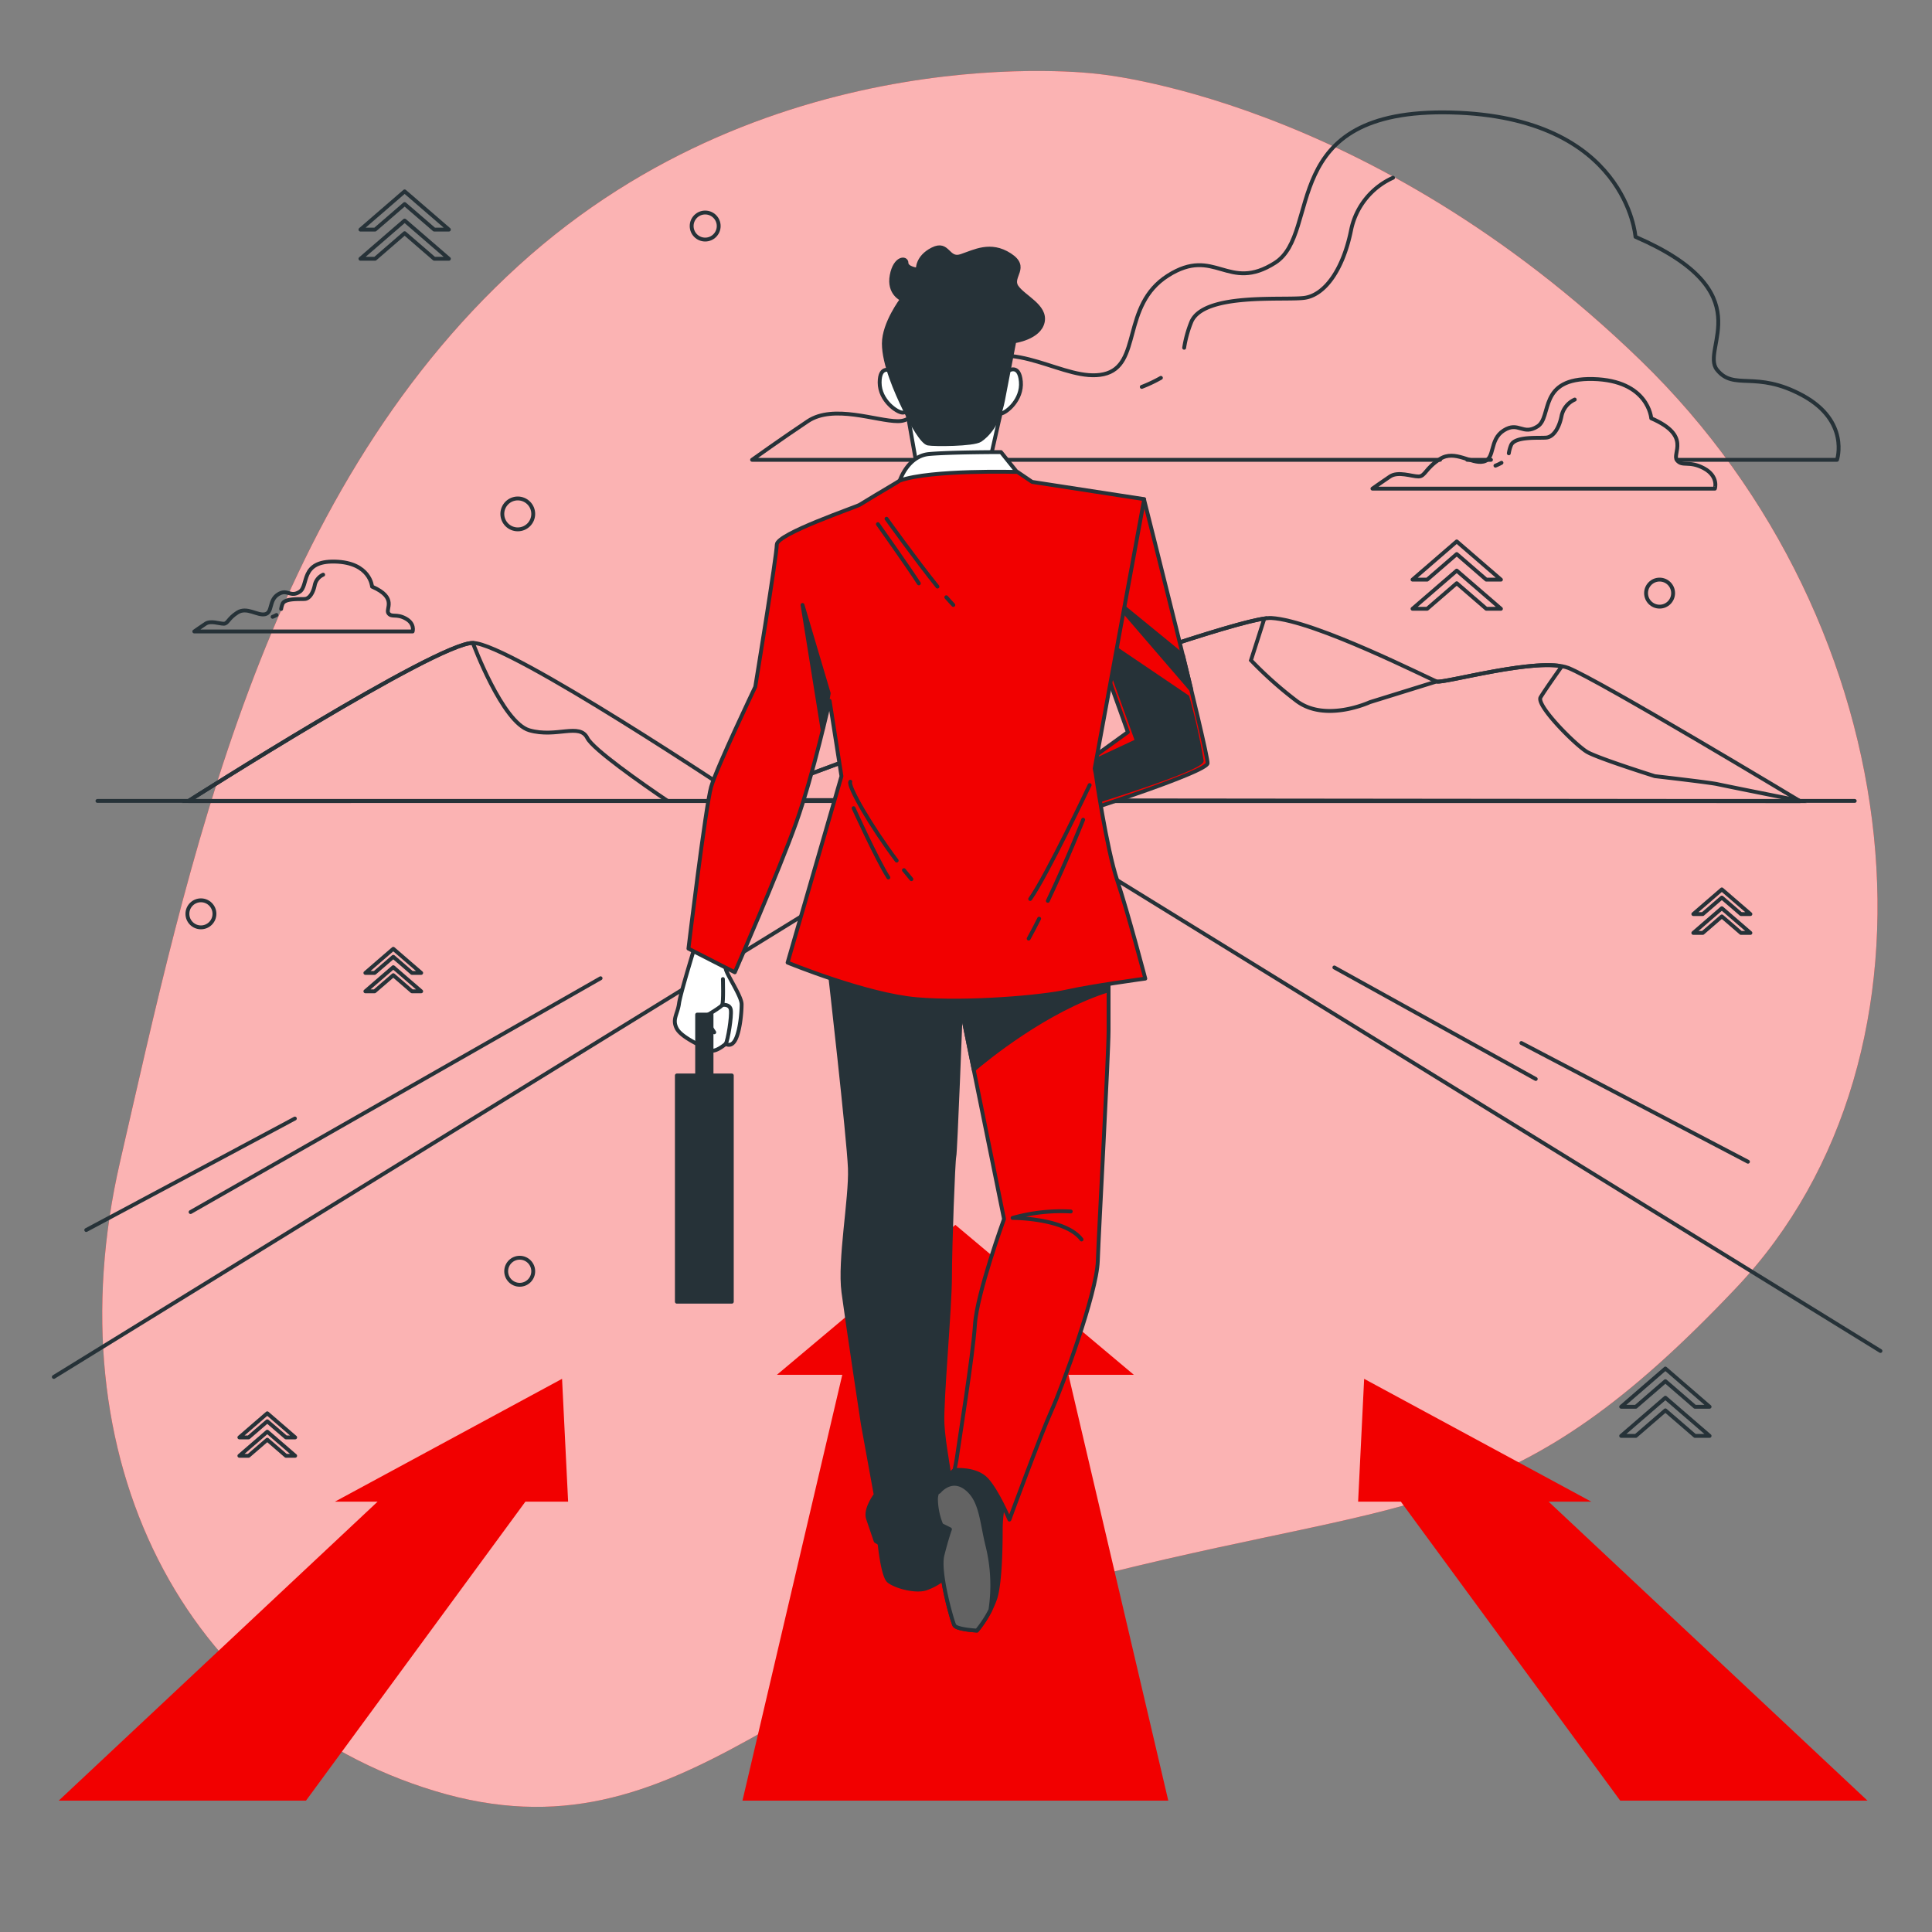 <svg xmlns="http://www.w3.org/2000/svg" viewBox="0 0 500 500"><rect x="0" y="0" width="500" height="500" fill="#808080" stroke="none"/><g id="freepik--background-simple--inject-2"><path d="M283.59,19.08S200.41,8.5,134.19,68.75,48.7,224.09,31.06,300.74s16.69,143.2,81.57,162.79S206.45,427,287.08,407s105-13.21,162.29-73.76S495.2,161.77,424.59,93.29,283.59,19.08,283.59,19.08Z" style="fill:#F20000"></path><path d="M283.59,19.08S200.41,8.5,134.19,68.75,48.7,224.09,31.06,300.74s16.69,143.2,81.57,162.79S206.45,427,287.08,407s105-13.21,162.29-73.76S495.2,161.77,424.59,93.29,283.59,19.08,283.59,19.08Z" style="fill:#fff;opacity:0.7"></path></g><g id="freepik--Landscape--inject-2"><line x1="25.22" y1="207.28" x2="480" y2="207.28" style="fill:none;stroke:#263238;stroke-linecap:round;stroke-linejoin:round"></line><path d="M48.75,207.31s64.24-40.92,73.63-40.92,69.84,40.48,69.84,40.48S317.8,159.35,329,159.94s41.08,15.84,42.84,16.43,26.41-6.45,34-3.52,60,34.48,60,34.48Z" style="fill:none;stroke:#263238;stroke-linecap:round;stroke-linejoin:round"></path><path d="M172.8,207.3C166,202.72,153.44,193.88,152,191c-2-4-8,0-15-2s-14.62-22.61-14.62-22.61c-9.39,0-73.63,40.92-73.63,40.92Z" style="fill:none;stroke:#263238;stroke-miterlimit:10"></path><path d="M335.41,181.29a100.19,100.19,0,0,1-11.66-10.41l3.46-10.8c-18.67,2.78-135,46.79-135,46.79l-.36-.24-1.08.41,275,.29-.25-.15c-8.25-1.63-20-4-21-4.23-1.67-.41-16.25-2.08-16.25-2.08s-14.57-4.58-17.49-6.25-13.33-12.08-12.08-14.16,5.41-7.91,5.41-7.91l-1.06-.29c-9.57-1-29.69,4.64-31.28,4.11l-17.22,5.34S342.91,187.12,335.41,181.29Z" style="fill:none;stroke:#263238;stroke-miterlimit:10"></path><polyline points="486.66 349.63 255.86 207.28 13.93 356.35" style="fill:none;stroke:#263238;stroke-linecap:round;stroke-linejoin:round"></polyline><line x1="155.43" y1="253.17" x2="49.32" y2="313.68" style="fill:none;stroke:#263238;stroke-linecap:round;stroke-linejoin:round"></line><line x1="76.31" y1="289.48" x2="22.32" y2="318.33" style="fill:none;stroke:#263238;stroke-linecap:round;stroke-linejoin:round"></line><line x1="345.33" y1="250.38" x2="397.45" y2="279.24" style="fill:none;stroke:#263238;stroke-linecap:round;stroke-linejoin:round"></line><line x1="393.73" y1="269.93" x2="452.37" y2="300.65" style="fill:none;stroke:#263238;stroke-linecap:round;stroke-linejoin:round"></line></g><g id="freepik--Arrows--inject-2"><polygon points="419.31 466 483.3 466 400.78 388.63 411.83 388.63 353.04 356.84 351.48 388.63 362.54 388.63 419.31 466" style="fill:#F20000"></polygon><polygon points="15.2 466 79.19 466 135.97 388.63 147.03 388.63 145.46 356.84 86.67 388.63 97.72 388.63 15.2 466" style="fill:#F20000"></polygon><polygon points="192.15 466 302.35 466 276.52 355.8 293.44 355.8 247.25 317 201.06 355.8 217.98 355.8 192.15 466" style="fill:#F20000"></polygon></g><g id="freepik--Clouds--inject-2"><path d="M441,121.21c-3.86-2.1-5.61-.35-7-2.1s3.85-6.31-6.66-10.86c0,0-.7-9.81-15.06-10.16s-10.51,9.81-14.36,12.26-4.9-1.4-8.76,1.05-2.1,7.36-5.25,8.06-7.36-3.15-11.21-.7-3.85,4.55-5.6,4.55-5.26-1.4-7.36,0-4.55,3.15-4.55,3.15h88.62S444.86,123.31,441,121.21Z" style="fill:none;stroke:#263238;stroke-linecap:round;stroke-linejoin:round"></path><path d="M388.58,119.77a11.58,11.58,0,0,1-1.56.74" style="fill:none;stroke:#263238;stroke-linecap:round;stroke-linejoin:round"></path><path d="M407.54,103.41a6,6,0,0,0-3.42,4.27c-.64,3.21-2.14,5.35-3.85,5.56s-8.12-.43-9.19,1.93a9.26,9.26,0,0,0-.6,2.14" style="fill:none;stroke:#263238;stroke-linecap:round;stroke-linejoin:round"></path><line x1="379.71" y1="119" x2="385.86" y2="119" style="fill:none;stroke:#263238;stroke-linecap:round;stroke-linejoin:round"></line><path d="M434,119h41.42s3.33-10-8.88-16.65-17.75-1.11-22.19-6.66,12.2-20-21.09-34.4c0,0-2.22-31.07-47.72-32.18S342.25,60.18,330,68s-15.54-4.44-27.75,3.33-6.66,23.31-16.64,25.52-23.31-10-35.52-2.21S237.92,109,232.38,109s-16.65-4.44-23.31,0-14.43,10-14.43,10H372.7" style="fill:none;stroke:#263238;stroke-linecap:round;stroke-linejoin:round"></path><path d="M300.44,97.79a37.74,37.74,0,0,1-4.95,2.34" style="fill:none;stroke:#263238;stroke-linecap:round;stroke-linejoin:round"></path><path d="M306.46,90a30,30,0,0,1,1.9-6.81c3.39-7.45,23.7-5.42,29.12-6.09s10.16-7.45,12.19-17.61A19,19,0,0,1,360.51,46" style="fill:none;stroke:#263238;stroke-linecap:round;stroke-linejoin:round"></path><path d="M105,160.08c-2.45-1.34-3.57-.22-4.46-1.34s2.45-4-4.25-6.92c0,0-.44-6.26-9.6-6.48s-6.7,6.25-9.16,7.82-3.13-.9-5.58.67-1.34,4.69-3.35,5.13-4.69-2-7.15-.44-2.46,2.9-3.57,2.9-3.35-.89-4.69,0-2.91,2-2.91,2h56.51S107.43,161.42,105,160.08Z" style="fill:none;stroke:#263238;stroke-linecap:round;stroke-linejoin:round"></path><path d="M71.55,159.16a7.32,7.32,0,0,1-1,.47" style="fill:none;stroke:#263238;stroke-linecap:round;stroke-linejoin:round"></path><path d="M83.63,148.73a3.81,3.81,0,0,0-2.18,2.73c-.41,2-1.36,3.4-2.45,3.54s-5.18-.27-5.86,1.23a6,6,0,0,0-.38,1.37" style="fill:none;stroke:#263238;stroke-linecap:round;stroke-linejoin:round"></path></g><g id="freepik--Character--inject-2"><polygon points="234.71 106.13 237.25 120.5 256.01 119.99 259.22 105.79 234.71 106.13" style="fill:#fff;stroke:#263238;stroke-linecap:round;stroke-linejoin:round"></polygon><path d="M230.65,96s-3-1.69-3,3,4.56,7.78,5.92,7.78,1.52-1.19,1.18-2.71S230.65,96,230.65,96Z" style="fill:#fff;stroke:#263238;stroke-linecap:round;stroke-linejoin:round"></path><path d="M260.9,96s2.88-2,3.3,2.75-3.84,8.16-5.19,8.28-1.62-1-1.42-2.59S260.9,96,260.9,96Z" style="fill:#fff;stroke:#263238;stroke-linecap:round;stroke-linejoin:round"></path><path d="M233.44,77.45s-4.7,6.17-4.7,11.46S232,101.55,234,105.67s4.7,8.81,6.17,9.11,11.76.29,13.52-.89,4.7-4.11,5.88-10.28,2.94-15.29,2.94-15.29,6.47-.88,7.35-5-5-6.47-6.76-9.11,3.23-5-1.77-8.23-9.11-.88-12.63.29-3.24-3.82-7.35-1.76-3.82,5.29-3.82,5.29-2.94-.3-2.94-1.77-2.94-1.47-3.82,3.24S233.44,77.45,233.44,77.45Z" style="fill:#263238;stroke:#263238;stroke-linecap:round;stroke-linejoin:round"></path><path d="M259.05,117s-13,0-18.59.5-7.61,6.93-7.61,6.93a172.41,172.41,0,0,1,17.75-2c7.77-.34,12.67-.17,12.67-.17Z" style="fill:#fff;stroke:#263238;stroke-linecap:round;stroke-linejoin:round"></path><path d="M296.07,129.23s16.73,66.08,16.45,68.31-30.67,12-30.67,12l-3.07-10.59,13.11-9.48-6.41-17.85S293.56,133.41,296.07,129.23Z" style="fill:#F20000;stroke:#263238;stroke-linecap:round;stroke-linejoin:round"></path><path d="M311,196.88a147.83,147.83,0,0,0-3.7-16.51l-20.67-14c-.7,3.2.07,4.51.07,4.51l7.53,20.87-15.43,7.21,3.15,9S310.7,199.11,311,196.88Z" style="fill:#263238;stroke:#263238;stroke-linecap:round;stroke-linejoin:round"></path><path d="M288.9,156l19.42,22.55c-.68-2.83-1.41-5.83-2.16-8.9L289,155.62Z" style="fill:#263238;stroke:#263238;stroke-linecap:round;stroke-linejoin:round"></path><path d="M180.39,243.14s-4.29,13.78-4.66,16.57-1.86,4.1-.56,6.52,7.45,5,8.75,5.59,3.91-1.68,3.91-1.68,1.49,1.12,2.61-1.3,1.49-6.89,1.49-8.94-3.72-7.45-4.1-9.12a36,36,0,0,1-.55-4.1Z" style="fill:#fff;stroke:#263238;stroke-linecap:round;stroke-linejoin:round"></path><path d="M187.09,253.38s.19,6-.19,6.71-6.33,4.09-6.33,4.09" style="fill:none;stroke:#263238;stroke-linecap:round;stroke-linejoin:round"></path><line x1="182.25" y1="263.25" x2="184.85" y2="267.16" style="fill:none;stroke:#263238;stroke-linecap:round;stroke-linejoin:round"></line><path d="M186.9,260.09s2-.38,2.24,1.3-.75,7.82-1.31,8.75" style="fill:none;stroke:#263238;stroke-linecap:round;stroke-linejoin:round"></path><path d="M227.48,398s.84,9.76,2.51,11.15,6.69,2.79,9.48,2a15.41,15.41,0,0,0,5-2.79l.56-11.43S233.62,400.52,227.48,398Z" style="fill:#263238;stroke:#263238;stroke-linecap:round;stroke-linejoin:round"></path><path d="M214.66,250.8s5,43.77,5.29,51.58-2.78,23.7-1.67,32.06,5,34,5,34l3.35,18.4s-2.79,3.62-2,6.13l2,5.86s5.29,3.34,9.48,3.62,7.8-2,8.36-3.06,1.39-12.55,1.39-15.34-1.67-10-1.95-15.61,1.95-30.12,1.95-37.92.84-30.39,1.12-31.23,1.67-37.64,1.67-37.64l.56-5.58Z" style="fill:#263238;stroke:#263238;stroke-linecap:round;stroke-linejoin:round"></path><path d="M247,380.45s-4.74,3.9-4.74,7.52a18.14,18.14,0,0,0,1.39,6.7l2.23,1.11s-.83,2.23-1.95,6.69,2.51,17,3.07,18.13,5.85,1.39,5.85,1.39a27.37,27.37,0,0,0,4.74-8.36c1.4-4.47,1.4-15.34,1.4-18.41a40.69,40.69,0,0,1,.83-7S254.25,376.26,247,380.45Z" style="fill:#263238;stroke:#263238;stroke-linecap:round;stroke-linejoin:round"></path><path d="M250.07,385.19c-3.91-3.07-7,.83-7,.83l-.55.33a5.13,5.13,0,0,0-.29,1.62,18.14,18.14,0,0,0,1.39,6.7l2.23,1.11s-.83,2.23-1.95,6.69,2.51,17,3.07,18.13,5.85,1.39,5.85,1.39a29.29,29.29,0,0,0,3.5-5.35,42.54,42.54,0,0,0-.71-16.4C254,393.83,254,388.25,250.07,385.19Z" style="fill:#636363;stroke:#263238;stroke-linecap:round;stroke-linejoin:round"></path><path d="M247.84,256.37l12,59.11s-7,19.24-7.52,27.33-4.19,30.67-4.46,32.9-.84,4.74-.84,4.74,5.58-.56,8.36,2.51,5.86,10.31,5.86,10.31,8.08-22,10.87-28.16,11.71-30.39,12-38.75,2.79-53.54,2.79-59.67V252.75S250.62,256.65,247.84,256.37Z" style="fill:#F20000;stroke:#263238;stroke-linecap:round;stroke-linejoin:round"></path><path d="M279.9,320.78c-4.18-5.58-17.84-5.58-17.84-5.58a46.42,46.42,0,0,1,15.05-1.67" style="fill:none;stroke:#263238;stroke-linecap:round;stroke-linejoin:round"></path><path d="M247.84,256.37,252,276.83c3-2.57,18.68-15.49,34.88-20.56v-3.52S250.62,256.65,247.84,256.37Z" style="fill:#263238;stroke:#263238;stroke-linecap:round;stroke-linejoin:round"></path><rect x="180.42" y="262.58" width="3.72" height="18.25" style="fill:#263238;stroke:#263238;stroke-linecap:round;stroke-linejoin:round"></rect><rect x="175.17" y="278.33" width="14.22" height="58.55" style="fill:#263238;stroke:#263238;stroke-linecap:round;stroke-linejoin:round"></rect><path d="M232.85,124.38l-1,.63c-2.51,1.49-8.68,5.17-9.35,5.62-.83.55-21.47,7.52-21.47,10.31s-5.57,36.81-5.57,36.81-10,20.91-11.43,25.93-5.86,41.82-5.86,41.82l12,6.13s11.43-26.21,15.89-38.75,8.65-31.51,8.65-31.51l3.06,19.52-13.94,48.23s20.36,8.37,33.46,9.48,32.34-.55,38.76-2,20.35-3.34,20.35-3.34-4.46-17-7.25-25.38-5.58-27.6-5.58-27.6l-.27-1.39,12.82-69.71-29-4.46-3.8-2.58S241,121.49,232.85,124.38Z" style="fill:#F20000;stroke:#263238;stroke-linecap:round;stroke-linejoin:round"></path><polygon points="214.47 179.43 207.69 156.56 212.88 188.84 214.47 179.43" style="fill:#263238;stroke:#263238;stroke-linecap:round;stroke-linejoin:round"></polygon><path d="M244.9,154.57c.69.79,1.3,1.47,1.82,2" style="fill:none;stroke:#263238;stroke-linecap:round;stroke-linejoin:round"></path><path d="M229.43,134.25s7.58,10.61,13.18,17.56" style="fill:none;stroke:#263238;stroke-linecap:round;stroke-linejoin:round"></path><path d="M227.2,135.65s7.53,10.59,10.6,15.33" style="fill:none;stroke:#263238;stroke-linecap:round;stroke-linejoin:round"></path><path d="M282,203.17s-11.11,23.5-15.39,29.49" style="fill:none;stroke:#263238;stroke-linecap:round;stroke-linejoin:round"></path><path d="M268.93,237.75c-.9,1.79-1.81,3.53-2.71,5.16" style="fill:none;stroke:#263238;stroke-linecap:round;stroke-linejoin:round"></path><path d="M280.32,212.14s-4.16,10.51-9.14,21" style="fill:none;stroke:#263238;stroke-linecap:round;stroke-linejoin:round"></path><path d="M233.94,225.19c.65.81,1.29,1.59,1.93,2.34" style="fill:none;stroke:#263238;stroke-linecap:round;stroke-linejoin:round"></path><path d="M220.06,202.31c-.72,1.07,5.44,11.7,12,20.41" style="fill:none;stroke:#263238;stroke-linecap:round;stroke-linejoin:round"></path><path d="M220.91,209.15s6,13.25,9,17.95" style="fill:none;stroke:#263238;stroke-linecap:round;stroke-linejoin:round"></path></g><g id="freepik--Graphics--inject-2"><circle cx="429.5" cy="153.5" r="3.5" style="fill:none;stroke:#263238;stroke-linecap:round;stroke-linejoin:round"></circle><circle cx="134.5" cy="329" r="3.5" style="fill:none;stroke:#263238;stroke-linecap:round;stroke-linejoin:round"></circle><circle cx="52" cy="236.5" r="3.5" style="fill:none;stroke:#263238;stroke-linecap:round;stroke-linejoin:round"></circle><circle cx="134" cy="133" r="4" style="fill:none;stroke:#263238;stroke-linecap:round;stroke-linejoin:round"></circle><circle cx="182.5" cy="58.5" r="3.5" style="fill:none;stroke:#263238;stroke-linecap:round;stroke-linejoin:round"></circle><polygon points="104.72 52.81 112.38 59.42 116.17 59.42 104.72 49.53 93.28 59.42 97.07 59.42 104.72 52.81" style="fill:none;stroke:#263238;stroke-linecap:round;stroke-linejoin:round"></polygon><polygon points="104.72 60.35 112.38 66.97 116.17 66.97 104.72 57.08 93.28 66.97 97.07 66.97 104.72 60.35" style="fill:none;stroke:#263238;stroke-linecap:round;stroke-linejoin:round"></polygon><polygon points="445.61 232.29 450.56 236.56 453 236.56 445.61 230.18 438.23 236.56 440.67 236.56 445.61 232.29" style="fill:none;stroke:#263238;stroke-linecap:round;stroke-linejoin:round"></polygon><polygon points="445.61 237.17 450.56 241.44 453 241.44 445.61 235.05 438.23 241.44 440.67 241.44 445.61 237.17" style="fill:none;stroke:#263238;stroke-linecap:round;stroke-linejoin:round"></polygon><polygon points="377 143.39 384.65 150.01 388.44 150.01 377 140.12 365.56 150.01 369.35 150.01 377 143.39" style="fill:none;stroke:#263238;stroke-linecap:round;stroke-linejoin:round"></polygon><polygon points="377 150.94 384.65 157.55 388.44 157.55 377 147.67 365.56 157.55 369.35 157.55 377 150.94" style="fill:none;stroke:#263238;stroke-linecap:round;stroke-linejoin:round"></polygon><polygon points="431 357.45 438.65 364.07 442.44 364.07 431 354.18 419.56 364.07 423.35 364.07 431 357.45" style="fill:none;stroke:#263238;stroke-linecap:round;stroke-linejoin:round"></polygon><polygon points="431 365 438.65 371.61 442.44 371.61 431 361.73 419.56 371.61 423.35 371.61 431 365" style="fill:none;stroke:#263238;stroke-linecap:round;stroke-linejoin:round"></polygon><polygon points="101.78 247.62 106.61 251.79 109 251.79 101.78 245.55 94.56 251.79 96.95 251.79 101.78 247.62" style="fill:none;stroke:#263238;stroke-linecap:round;stroke-linejoin:round"></polygon><polygon points="101.78 252.38 106.61 256.55 109 256.55 101.78 250.31 94.56 256.55 96.95 256.55 101.78 252.38" style="fill:none;stroke:#263238;stroke-linecap:round;stroke-linejoin:round"></polygon><polygon points="69.17 367.83 74 372 76.39 372 69.17 365.76 61.95 372 64.34 372 69.17 367.83" style="fill:none;stroke:#263238;stroke-linecap:round;stroke-linejoin:round"></polygon><polygon points="69.17 372.59 74 376.76 76.39 376.76 69.17 370.52 61.95 376.76 64.34 376.76 69.17 372.59" style="fill:none;stroke:#263238;stroke-linecap:round;stroke-linejoin:round"></polygon></g></svg>